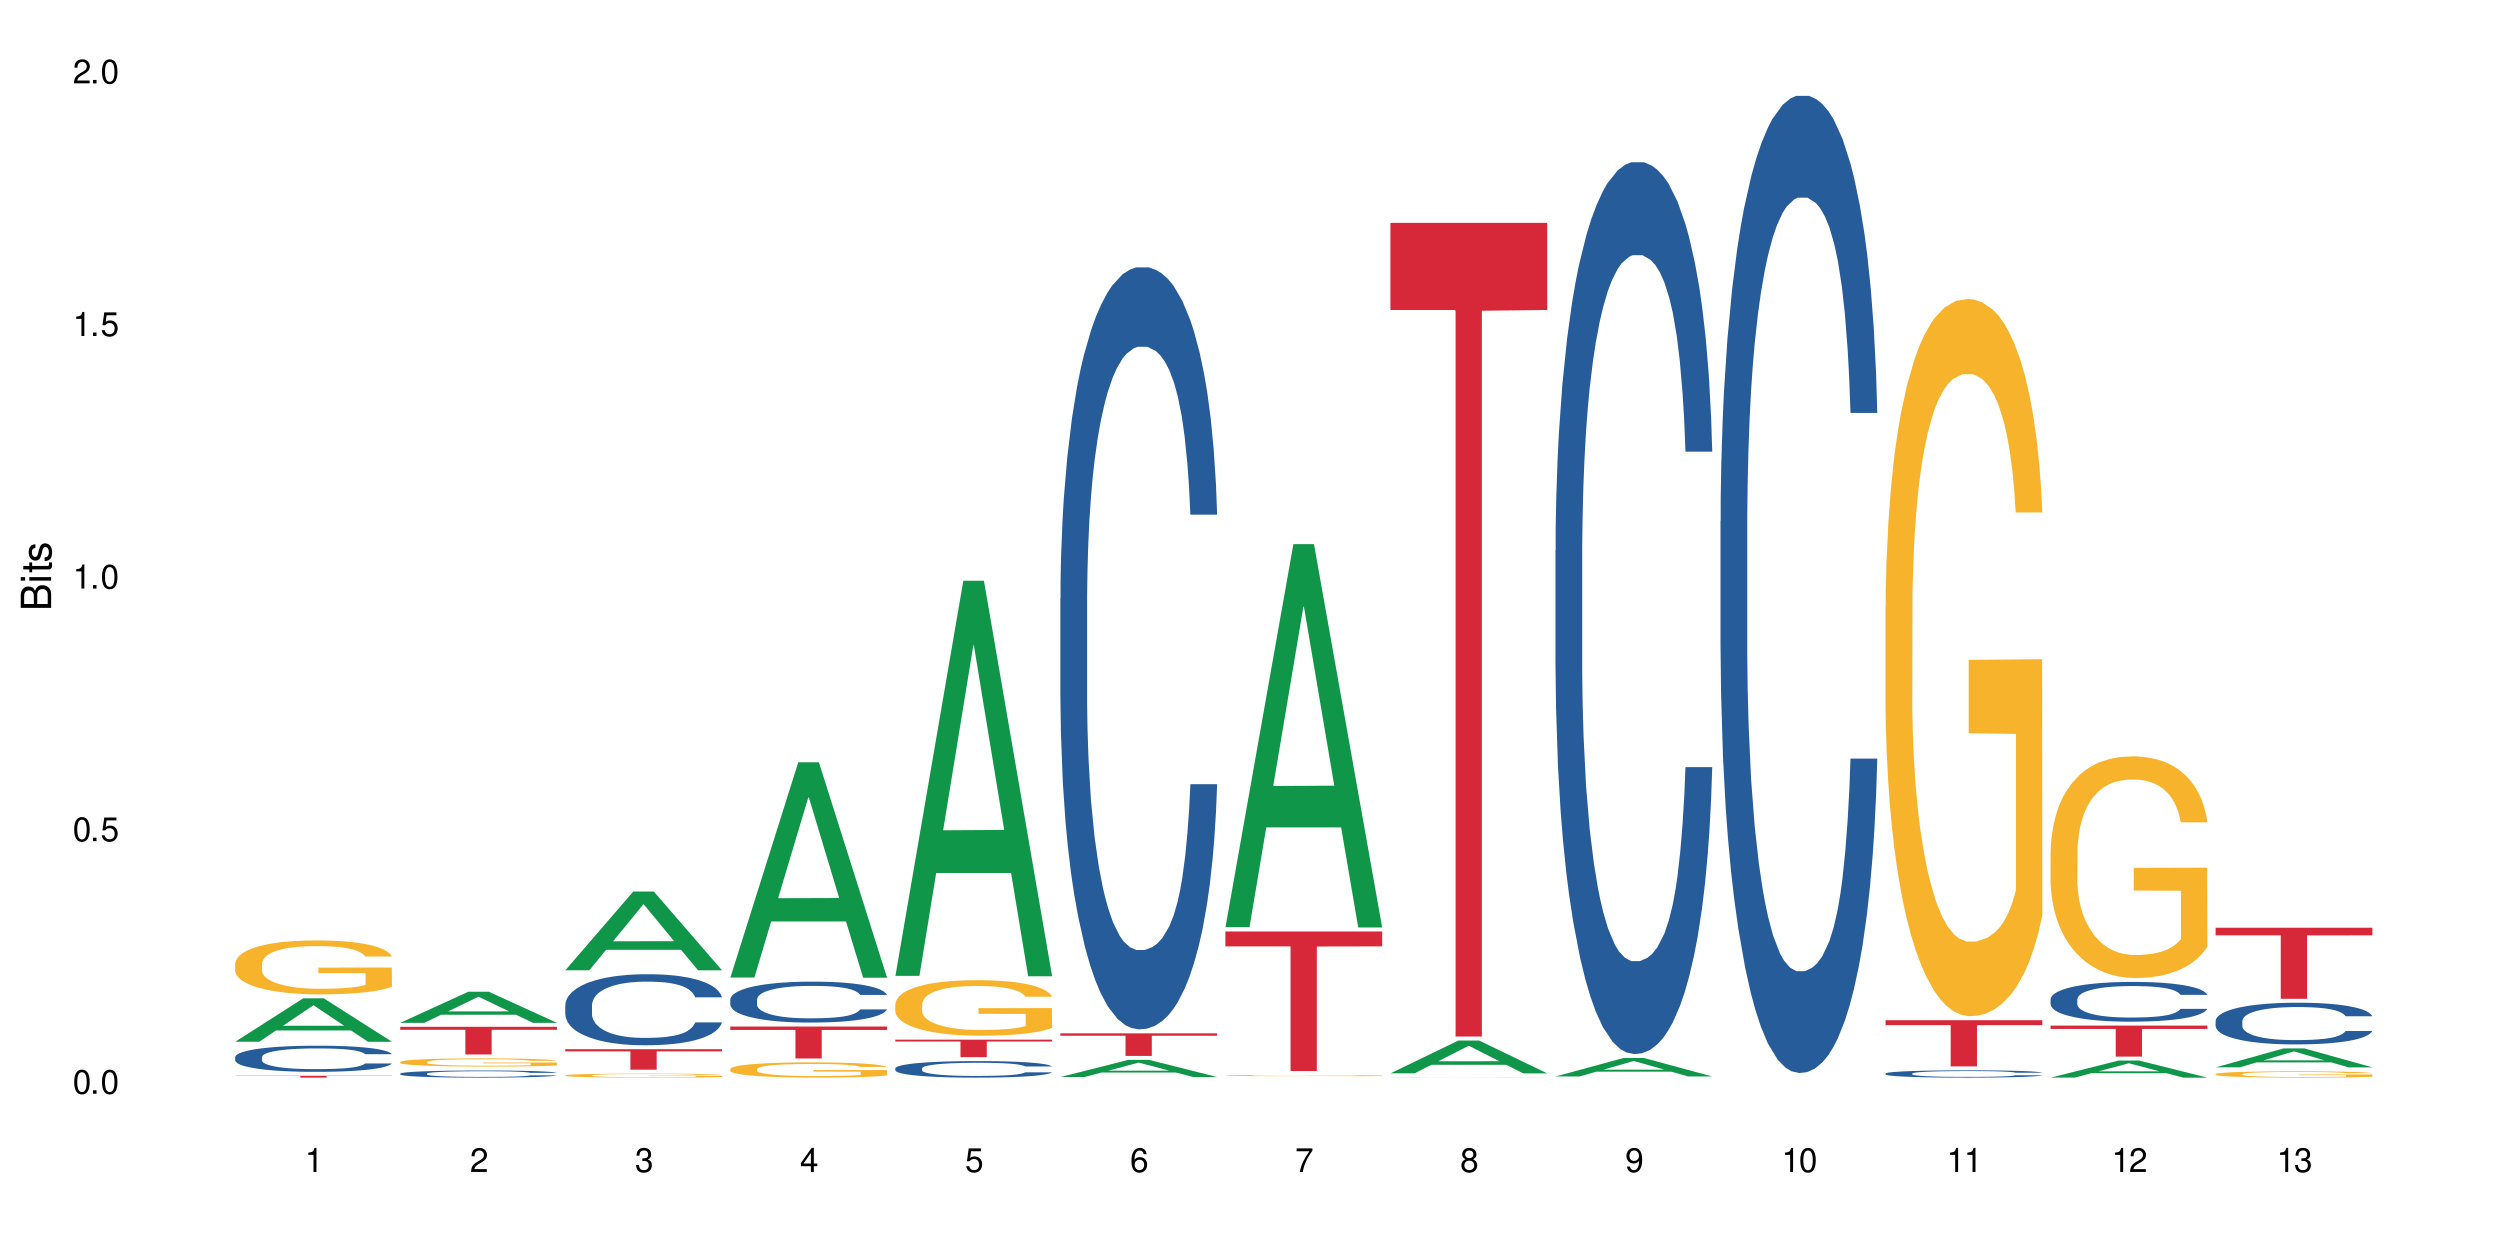 <?xml version="1.0" encoding="UTF-8"?>
<svg xmlns="http://www.w3.org/2000/svg" xmlns:xlink="http://www.w3.org/1999/xlink" width="720" height="360" viewBox="0 0 720 360">
<defs>
<g>
<g id="glyph-0-0">
</g>
<g id="glyph-0-1">
<path d="M 2.641 -6.938 C 2 -6.938 1.422 -6.656 1.078 -6.172 C 0.641 -5.562 0.406 -4.641 0.406 -3.359 C 0.406 -1.016 1.188 0.219 2.641 0.219 C 4.078 0.219 4.859 -1.016 4.859 -3.297 C 4.859 -4.641 4.656 -5.547 4.203 -6.172 C 3.844 -6.656 3.281 -6.938 2.641 -6.938 Z M 2.641 -6.188 C 3.547 -6.188 4 -5.25 4 -3.375 C 4 -1.406 3.562 -0.484 2.625 -0.484 C 1.734 -0.484 1.281 -1.438 1.281 -3.344 C 1.281 -5.25 1.734 -6.188 2.641 -6.188 Z M 2.641 -6.188 "/>
</g>
<g id="glyph-0-2">
<path d="M 1.828 -1 L 0.828 -1 L 0.828 0 L 1.828 0 Z M 1.828 -1 "/>
</g>
<g id="glyph-0-3">
<path d="M 4.562 -6.797 L 1.062 -6.797 L 0.547 -3.094 L 1.328 -3.094 C 1.719 -3.562 2.047 -3.734 2.578 -3.734 C 3.484 -3.734 4.062 -3.109 4.062 -2.094 C 4.062 -1.125 3.484 -0.531 2.578 -0.531 C 1.828 -0.531 1.375 -0.906 1.188 -1.672 L 0.328 -1.672 C 0.453 -1.109 0.547 -0.844 0.75 -0.594 C 1.125 -0.078 1.828 0.219 2.594 0.219 C 3.969 0.219 4.922 -0.781 4.922 -2.219 C 4.922 -3.562 4.031 -4.484 2.719 -4.484 C 2.25 -4.484 1.859 -4.359 1.469 -4.062 L 1.734 -5.969 L 4.562 -5.969 Z M 4.562 -6.797 "/>
</g>
<g id="glyph-0-4">
<path d="M 2.484 -4.938 L 2.484 0 L 3.328 0 L 3.328 -6.938 L 2.766 -6.938 C 2.469 -5.875 2.281 -5.734 0.984 -5.562 L 0.984 -4.938 Z M 2.484 -4.938 "/>
</g>
<g id="glyph-0-5">
<path d="M 4.859 -0.828 L 1.281 -0.828 C 1.359 -1.406 1.672 -1.781 2.5 -2.281 L 3.469 -2.828 C 4.406 -3.344 4.906 -4.062 4.906 -4.906 C 4.906 -5.484 4.672 -6.031 4.266 -6.406 C 3.859 -6.766 3.375 -6.938 2.719 -6.938 C 1.859 -6.938 1.219 -6.625 0.844 -6.031 C 0.609 -5.672 0.5 -5.234 0.484 -4.531 L 1.328 -4.531 C 1.359 -5.016 1.406 -5.281 1.531 -5.516 C 1.75 -5.938 2.188 -6.203 2.703 -6.203 C 3.469 -6.203 4.031 -5.641 4.031 -4.891 C 4.031 -4.344 3.719 -3.859 3.125 -3.516 L 2.234 -3 C 0.812 -2.172 0.406 -1.531 0.328 -0.016 L 4.859 -0.016 Z M 4.859 -0.828 "/>
</g>
<g id="glyph-0-6">
<path d="M 2.125 -3.188 L 2.578 -3.188 C 3.5 -3.188 3.984 -2.766 3.984 -1.922 C 3.984 -1.062 3.469 -0.531 2.594 -0.531 C 1.656 -0.531 1.203 -1 1.156 -2.016 L 0.312 -2.016 C 0.344 -1.453 0.438 -1.094 0.609 -0.781 C 0.953 -0.109 1.625 0.219 2.547 0.219 C 3.953 0.219 4.859 -0.625 4.859 -1.938 C 4.859 -2.828 4.516 -3.297 3.703 -3.594 C 4.344 -3.844 4.656 -4.328 4.656 -5.031 C 4.656 -6.219 3.875 -6.938 2.578 -6.938 C 1.203 -6.938 0.484 -6.172 0.453 -4.703 L 1.297 -4.703 C 1.312 -5.125 1.344 -5.359 1.453 -5.578 C 1.641 -5.969 2.062 -6.203 2.594 -6.203 C 3.344 -6.203 3.797 -5.75 3.797 -5 C 3.797 -4.516 3.609 -4.219 3.25 -4.047 C 3.016 -3.953 2.703 -3.922 2.125 -3.906 Z M 2.125 -3.188 "/>
</g>
<g id="glyph-0-7">
<path d="M 3.141 -1.672 L 3.141 0 L 3.984 0 L 3.984 -1.672 L 4.984 -1.672 L 4.984 -2.438 L 3.984 -2.438 L 3.984 -6.938 L 3.359 -6.938 L 0.266 -2.578 L 0.266 -1.672 Z M 3.141 -2.438 L 1 -2.438 L 3.141 -5.5 Z M 3.141 -2.438 "/>
</g>
<g id="glyph-0-8">
<path d="M 4.781 -5.125 C 4.609 -6.266 3.891 -6.938 2.844 -6.938 C 2.094 -6.938 1.422 -6.578 1.031 -5.953 C 0.594 -5.266 0.406 -4.422 0.406 -3.172 C 0.406 -2 0.578 -1.25 0.984 -0.641 C 1.359 -0.078 1.953 0.219 2.703 0.219 C 3.984 0.219 4.922 -0.75 4.922 -2.094 C 4.922 -3.375 4.062 -4.281 2.844 -4.281 C 2.172 -4.281 1.641 -4.031 1.281 -3.516 C 1.281 -5.234 1.828 -6.188 2.797 -6.188 C 3.391 -6.188 3.797 -5.797 3.938 -5.125 Z M 2.734 -3.531 C 3.547 -3.531 4.062 -2.953 4.062 -2.031 C 4.062 -1.156 3.484 -0.531 2.703 -0.531 C 1.922 -0.531 1.328 -1.188 1.328 -2.078 C 1.328 -2.938 1.906 -3.531 2.734 -3.531 Z M 2.734 -3.531 "/>
</g>
<g id="glyph-0-9">
<path d="M 4.984 -6.797 L 0.438 -6.797 L 0.438 -5.969 L 4.109 -5.969 C 2.5 -3.656 1.828 -2.234 1.328 0 L 2.219 0 C 2.594 -2.172 3.453 -4.047 4.984 -6.094 Z M 4.984 -6.797 "/>
</g>
<g id="glyph-0-10">
<path d="M 3.75 -3.656 C 4.469 -4.094 4.688 -4.438 4.688 -5.078 C 4.688 -6.172 3.844 -6.938 2.641 -6.938 C 1.438 -6.938 0.594 -6.172 0.594 -5.094 C 0.594 -4.438 0.812 -4.094 1.516 -3.656 C 0.734 -3.266 0.359 -2.703 0.359 -1.922 C 0.359 -0.656 1.281 0.219 2.641 0.219 C 3.984 0.219 4.922 -0.656 4.922 -1.922 C 4.922 -2.703 4.531 -3.266 3.75 -3.656 Z M 2.641 -6.188 C 3.359 -6.188 3.812 -5.75 3.812 -5.062 C 3.812 -4.406 3.344 -3.984 2.641 -3.984 C 1.922 -3.984 1.453 -4.406 1.453 -5.078 C 1.453 -5.75 1.922 -6.188 2.641 -6.188 Z M 2.641 -3.266 C 3.484 -3.266 4.062 -2.719 4.062 -1.906 C 4.062 -1.078 3.484 -0.531 2.625 -0.531 C 1.797 -0.531 1.219 -1.094 1.219 -1.906 C 1.219 -2.719 1.781 -3.266 2.641 -3.266 Z M 2.641 -3.266 "/>
</g>
<g id="glyph-0-11">
<path d="M 0.516 -1.578 C 0.672 -0.453 1.406 0.219 2.438 0.219 C 3.188 0.219 3.859 -0.141 4.266 -0.766 C 4.688 -1.453 4.891 -2.297 4.891 -3.547 C 4.891 -4.719 4.703 -5.453 4.312 -6.078 C 3.938 -6.641 3.344 -6.938 2.594 -6.938 C 1.297 -6.938 0.359 -5.969 0.359 -4.625 C 0.359 -3.344 1.234 -2.453 2.453 -2.453 C 3.094 -2.453 3.578 -2.672 4.016 -3.203 C 4 -1.484 3.469 -0.531 2.5 -0.531 C 1.906 -0.531 1.484 -0.906 1.359 -1.578 Z M 2.578 -6.203 C 3.375 -6.203 3.969 -5.531 3.969 -4.641 C 3.969 -3.797 3.391 -3.188 2.547 -3.188 C 1.734 -3.188 1.234 -3.766 1.234 -4.688 C 1.234 -5.562 1.797 -6.203 2.578 -6.203 Z M 2.578 -6.203 "/>
</g>
<g id="glyph-1-0">
</g>
<g id="glyph-1-1">
<path d="M 0 -0.953 L 0 -4.891 C 0 -5.719 -0.234 -6.344 -0.734 -6.797 C -1.188 -7.234 -1.812 -7.469 -2.5 -7.469 C -3.547 -7.469 -4.188 -7 -4.625 -5.875 C -4.984 -6.688 -5.625 -7.094 -6.531 -7.094 C -7.172 -7.094 -7.734 -6.859 -8.141 -6.391 C -8.562 -5.922 -8.75 -5.344 -8.75 -4.5 L -8.75 -0.953 Z M -4.984 -2.062 L -7.766 -2.062 L -7.766 -4.219 C -7.766 -4.844 -7.688 -5.203 -7.453 -5.5 C -7.219 -5.812 -6.859 -5.969 -6.375 -5.969 C -5.891 -5.969 -5.531 -5.812 -5.297 -5.5 C -5.062 -5.203 -4.984 -4.844 -4.984 -4.219 Z M -0.984 -2.062 L -4 -2.062 L -4 -4.781 C -4 -5.766 -3.438 -6.359 -2.484 -6.359 C -1.547 -6.359 -0.984 -5.766 -0.984 -4.781 Z M -0.984 -2.062 "/>
</g>
<g id="glyph-1-2">
<path d="M -6.281 -1.797 L -6.281 -0.797 L 0 -0.797 L 0 -1.797 Z M -8.75 -1.797 L -8.75 -0.797 L -7.484 -0.797 L -7.484 -1.797 Z M -8.75 -1.797 "/>
</g>
<g id="glyph-1-3">
<path d="M -6.281 -3.047 L -6.281 -2.016 L -8.016 -2.016 L -8.016 -1.016 L -6.281 -1.016 L -6.281 -0.172 L -5.469 -0.172 L -5.469 -1.016 L -0.719 -1.016 C -0.078 -1.016 0.281 -1.453 0.281 -2.234 C 0.281 -2.5 0.25 -2.719 0.188 -3.047 L -0.641 -3.047 C -0.609 -2.906 -0.594 -2.766 -0.594 -2.562 C -0.594 -2.141 -0.719 -2.016 -1.156 -2.016 L -5.469 -2.016 L -5.469 -3.047 Z M -6.281 -3.047 "/>
</g>
<g id="glyph-1-4">
<path d="M -4.531 -5.25 C -5.766 -5.25 -6.469 -4.422 -6.469 -2.969 C -6.469 -1.516 -5.719 -0.562 -4.547 -0.562 C -3.562 -0.562 -3.094 -1.062 -2.734 -2.562 L -2.516 -3.484 C -2.344 -4.188 -2.094 -4.469 -1.641 -4.469 C -1.047 -4.469 -0.641 -3.875 -0.641 -3 C -0.641 -2.453 -0.797 -2 -1.062 -1.75 C -1.25 -1.594 -1.422 -1.531 -1.875 -1.469 L -1.875 -0.406 C -0.422 -0.453 0.281 -1.266 0.281 -2.922 C 0.281 -4.5 -0.5 -5.516 -1.719 -5.516 C -2.656 -5.516 -3.172 -4.984 -3.469 -3.734 L -3.703 -2.766 C -3.891 -1.953 -4.156 -1.609 -4.594 -1.609 C -5.188 -1.609 -5.547 -2.125 -5.547 -2.938 C -5.547 -3.75 -5.203 -4.172 -4.531 -4.203 Z M -4.531 -5.25 "/>
</g>
</g>
</defs>
<rect x="-72" y="-36" width="864" height="432" fill="rgb(100%, 100%, 100%)" fill-opacity="1"/>
<path fill-rule="nonzero" fill="rgb(6.275%, 58.824%, 28.235%)" fill-opacity="1" d="M 67.73 300.02 L 67.777 300.008 L 87.316 287.516 L 93.25 287.516 L 112.883 300.031 L 105.984 300.031 L 101.066 296.766 L 79.5 296.766 L 74.676 300.02 L 67.73 300.02 L 81.574 295.414 L 99.086 295.402 L 90.355 289.559 L 90.258 289.547 L 90.164 289.586 L 81.527 295.402 L 81.574 295.414 Z M 67.73 300.02 "/>
<path fill-rule="nonzero" fill="rgb(14.51%, 36.078%, 60%)" fill-opacity="1" d="M 67.73 304.441 L 67.785 304.434 L 67.785 304.27 L 67.953 304.008 L 68.336 303.676 L 68.723 303.449 L 69.715 303.043 L 71.09 302.652 L 72.523 302.352 L 73.566 302.172 L 74.504 302.035 L 76.652 301.781 L 78.027 301.648 L 79.516 301.531 L 81.332 301.414 L 82.652 301.348 L 85.629 301.234 L 87.828 301.188 L 89.535 301.168 L 93.227 301.168 L 95.43 301.195 L 97.027 301.23 L 98.789 301.285 L 100.273 301.348 L 102.863 301.496 L 105.176 301.691 L 106.223 301.801 L 107.875 302.012 L 109.141 302.219 L 110.02 302.398 L 111.012 302.652 L 111.895 302.961 L 112.555 303.312 L 112.883 303.609 L 105.176 303.609 L 104.789 303.332 L 104.348 303.121 L 103.523 302.84 L 102.699 302.641 L 101.543 302.438 L 100.496 302.309 L 99.062 302.18 L 97.797 302.094 L 96.477 302.035 L 95.207 301.992 L 92.785 301.953 L 89.977 301.953 L 88.93 301.965 L 86.785 302.02 L 85.629 302.066 L 83.977 302.164 L 82.82 302.254 L 81.441 302.391 L 80.508 302.508 L 79.352 302.688 L 78.523 302.844 L 77.586 303.07 L 77.035 303.242 L 76.543 303.438 L 76.102 303.664 L 75.77 303.902 L 75.551 304.156 L 75.441 304.406 L 75.441 305.473 L 75.551 305.719 L 75.824 306.008 L 76.543 306.426 L 77.586 306.793 L 78.801 307.078 L 79.957 307.285 L 80.617 307.383 L 81.496 307.492 L 82.875 307.629 L 84.855 307.766 L 86.012 307.824 L 87.773 307.879 L 89.594 307.906 L 92.016 307.906 L 94.164 307.879 L 95.594 307.844 L 97.082 307.789 L 99.117 307.672 L 100.383 307.562 L 101.484 307.43 L 102.312 307.301 L 102.863 307.191 L 103.688 306.977 L 104.348 306.742 L 104.844 306.504 L 105.176 306.27 L 112.883 306.27 L 112.555 306.543 L 112.059 306.812 L 111.562 307.012 L 110.793 307.25 L 109.91 307.465 L 108.645 307.707 L 107.598 307.863 L 106.223 308.035 L 104.957 308.168 L 103.578 308.281 L 101.543 308.422 L 100.219 308.488 L 98.789 308.551 L 97.082 308.605 L 94.934 308.656 L 92.621 308.684 L 90.473 308.688 L 88.16 308.676 L 86.453 308.648 L 84.195 308.586 L 81.387 308.461 L 79.352 308.332 L 77.754 308.199 L 76.375 308.062 L 74.836 307.879 L 72.852 307.574 L 71.641 307.34 L 70.816 307.148 L 69.879 306.879 L 69.219 306.641 L 68.445 306.254 L 67.895 305.766 L 67.73 305.391 Z M 67.73 304.441 "/>
<path fill-rule="nonzero" fill="rgb(96.863%, 70.196%, 16.863%)" fill-opacity="1" d="M 67.73 277.5 L 67.785 277.484 L 67.785 277.203 L 68.008 276.562 L 68.559 275.684 L 69.273 274.961 L 70.043 274.395 L 70.539 274.098 L 71.367 273.672 L 72.082 273.359 L 73.898 272.719 L 76.211 272.125 L 77.477 271.867 L 78.91 271.629 L 80.945 271.359 L 81.883 271.258 L 84.746 271.031 L 87.996 270.891 L 91.574 270.848 L 93.227 270.863 L 95.484 270.918 L 98.566 271.074 L 100.328 271.215 L 101.707 271.359 L 103.137 271.543 L 104.898 271.828 L 106.551 272.168 L 107.875 272.508 L 109.195 272.934 L 110.297 273.387 L 111.234 273.883 L 112.059 274.48 L 112.555 274.977 L 112.883 275.473 L 105.23 275.473 L 104.789 274.977 L 104.293 274.594 L 103.469 274.125 L 102.641 273.785 L 101.816 273.516 L 100.273 273.145 L 98.953 272.918 L 97.301 272.719 L 95.703 272.594 L 93.887 272.508 L 92.785 272.48 L 89.867 272.48 L 87.223 272.578 L 85.684 272.691 L 84.582 272.805 L 83.039 273.02 L 82.102 273.188 L 81.551 273.301 L 79.902 273.742 L 78.801 274.137 L 78.195 274.406 L 77.422 274.832 L 76.871 275.215 L 76.266 275.785 L 75.938 276.211 L 75.496 277.176 L 75.441 279.727 L 75.605 280.266 L 75.938 280.848 L 76.375 281.359 L 77.035 281.898 L 77.699 282.309 L 78.855 282.863 L 79.844 283.23 L 80.617 283.473 L 82.102 283.855 L 82.707 283.984 L 84.141 284.238 L 85.629 284.438 L 87.445 284.605 L 88.82 284.691 L 91.023 284.762 L 93.832 284.762 L 97.137 284.68 L 99.227 284.562 L 100.66 284.449 L 101.598 284.352 L 102.754 284.195 L 103.578 284.055 L 104.348 283.898 L 105.285 283.656 L 105.285 280.266 L 91.684 280.254 L 91.684 278.664 L 112.828 278.648 L 112.883 284.195 L 111.727 284.578 L 110.297 284.949 L 108.918 285.23 L 107.488 285.473 L 105.449 285.742 L 103.797 285.91 L 101.266 286.109 L 98.953 286.238 L 96.531 286.324 L 94.383 286.367 L 91.852 286.379 L 89.594 286.352 L 87.168 286.266 L 85.242 286.152 L 83.48 286.012 L 81.719 285.828 L 79.516 285.527 L 78.082 285.289 L 76.598 284.988 L 75.109 284.637 L 73.789 284.254 L 72.906 283.953 L 72.027 283.613 L 71.09 283.188 L 70.207 282.707 L 69.547 282.266 L 68.941 281.77 L 68.5 281.301 L 68.062 280.664 L 67.84 280.152 L 67.73 279.715 Z M 67.73 277.5 "/>
<path fill-rule="nonzero" fill="rgb(83.922%, 15.686%, 22.353%)" fill-opacity="1" d="M 67.73 309.824 L 112.883 309.824 L 112.883 309.883 L 94.066 309.883 L 94.066 310.359 L 86.496 310.359 L 86.496 309.883 L 67.73 309.883 Z M 67.73 309.824 "/>
<path fill-rule="nonzero" fill="rgb(6.275%, 58.824%, 28.235%)" fill-opacity="1" d="M 115.262 294.578 L 115.309 294.566 L 134.848 285.629 L 140.781 285.629 L 160.414 294.586 L 153.516 294.586 L 148.598 292.246 L 127.031 292.246 L 122.207 294.578 L 115.262 294.578 L 129.105 291.281 L 146.617 291.273 L 137.887 287.094 L 137.789 287.086 L 137.691 287.109 L 129.059 291.273 L 129.105 291.281 Z M 115.262 294.578 "/>
<path fill-rule="nonzero" fill="rgb(14.51%, 36.078%, 60%)" fill-opacity="1" d="M 115.262 309.203 L 115.316 309.199 L 115.316 309.156 L 115.48 309.082 L 115.867 308.992 L 116.254 308.934 L 117.242 308.82 L 118.621 308.715 L 120.051 308.633 L 121.098 308.582 L 122.035 308.547 L 124.184 308.477 L 125.559 308.441 L 127.047 308.41 L 128.863 308.375 L 130.184 308.359 L 133.156 308.328 L 135.359 308.316 L 137.066 308.309 L 140.758 308.309 L 142.961 308.316 L 144.555 308.324 L 146.316 308.34 L 147.805 308.359 L 150.395 308.398 L 152.707 308.453 L 153.75 308.48 L 155.402 308.539 L 156.672 308.598 L 157.551 308.645 L 158.543 308.715 L 159.422 308.797 L 160.086 308.895 L 160.414 308.977 L 152.707 308.977 L 152.32 308.898 L 151.879 308.84 L 151.055 308.766 L 150.227 308.711 L 149.07 308.656 L 148.023 308.621 L 146.594 308.586 L 145.328 308.562 L 144.004 308.547 L 142.738 308.535 L 140.316 308.523 L 137.508 308.523 L 136.461 308.527 L 134.312 308.543 L 133.156 308.555 L 131.504 308.582 L 130.348 308.605 L 128.973 308.645 L 128.035 308.676 L 126.879 308.723 L 126.055 308.766 L 125.117 308.828 L 124.566 308.875 L 124.07 308.93 L 123.633 308.988 L 123.301 309.055 L 123.082 309.125 L 122.969 309.191 L 122.969 309.484 L 123.082 309.551 L 123.355 309.629 L 124.07 309.742 L 125.117 309.844 L 126.328 309.922 L 127.484 309.977 L 128.145 310.004 L 129.027 310.035 L 130.402 310.07 L 132.387 310.109 L 133.543 310.125 L 135.305 310.141 L 137.121 310.148 L 139.547 310.148 L 141.691 310.141 L 143.125 310.129 L 144.609 310.113 L 146.648 310.082 L 147.914 310.055 L 149.016 310.02 L 149.844 309.98 L 150.395 309.953 L 151.219 309.895 L 151.879 309.828 L 152.375 309.766 L 152.707 309.699 L 160.414 309.699 L 160.086 309.777 L 159.59 309.848 L 159.094 309.902 L 158.324 309.969 L 157.441 310.027 L 156.176 310.094 L 155.129 310.137 L 153.75 310.184 L 152.484 310.219 L 151.109 310.25 L 149.07 310.289 L 147.75 310.305 L 146.316 310.324 L 144.609 310.34 L 142.465 310.352 L 140.152 310.359 L 138.004 310.359 L 135.691 310.355 L 133.984 310.348 L 131.727 310.332 L 128.918 310.301 L 126.879 310.262 L 125.281 310.227 L 123.906 310.191 L 122.363 310.141 L 120.383 310.059 L 119.172 309.992 L 118.344 309.941 L 117.41 309.867 L 116.746 309.801 L 115.977 309.695 L 115.426 309.562 L 115.262 309.461 Z M 115.262 309.203 "/>
<path fill-rule="nonzero" fill="rgb(96.863%, 70.196%, 16.863%)" fill-opacity="1" d="M 115.262 305.828 L 115.316 305.824 L 115.316 305.781 L 115.535 305.684 L 116.086 305.551 L 116.805 305.441 L 117.574 305.355 L 118.07 305.309 L 118.895 305.246 L 119.609 305.199 L 121.43 305.102 L 123.742 305.012 L 125.008 304.973 L 126.438 304.938 L 128.477 304.895 L 129.414 304.879 L 132.277 304.844 L 135.523 304.824 L 139.105 304.816 L 140.758 304.82 L 143.016 304.828 L 146.098 304.852 L 147.859 304.875 L 149.238 304.895 L 150.668 304.922 L 152.43 304.965 L 154.082 305.016 L 155.402 305.07 L 156.727 305.133 L 157.828 305.203 L 158.762 305.277 L 159.59 305.367 L 160.086 305.445 L 160.414 305.52 L 152.762 305.52 L 152.32 305.445 L 151.824 305.387 L 151 305.316 L 150.172 305.262 L 149.348 305.223 L 147.805 305.164 L 146.484 305.133 L 144.832 305.102 L 143.234 305.082 L 141.418 305.07 L 140.316 305.066 L 137.398 305.066 L 134.754 305.078 L 133.211 305.098 L 132.109 305.113 L 130.57 305.148 L 129.633 305.172 L 129.082 305.191 L 127.43 305.258 L 126.328 305.316 L 125.723 305.359 L 124.953 305.422 L 124.402 305.48 L 123.797 305.566 L 123.465 305.629 L 123.023 305.777 L 122.969 306.164 L 123.137 306.246 L 123.465 306.336 L 123.906 306.41 L 124.566 306.492 L 125.227 306.555 L 126.383 306.641 L 127.375 306.695 L 128.145 306.734 L 129.633 306.789 L 130.238 306.809 L 131.672 306.848 L 133.156 306.879 L 134.973 306.906 L 136.352 306.918 L 138.555 306.93 L 141.363 306.93 L 144.668 306.914 L 146.758 306.898 L 148.191 306.883 L 149.125 306.867 L 150.281 306.844 L 151.109 306.82 L 151.879 306.797 L 152.816 306.762 L 152.816 306.246 L 139.215 306.242 L 139.215 306.004 L 160.359 306 L 160.414 306.844 L 159.258 306.898 L 157.828 306.957 L 156.449 307 L 155.02 307.035 L 152.98 307.078 L 151.328 307.102 L 148.797 307.133 L 146.484 307.152 L 144.059 307.164 L 141.914 307.172 L 139.379 307.172 L 137.121 307.168 L 134.699 307.156 L 132.773 307.141 L 131.012 307.117 L 129.246 307.09 L 127.047 307.043 L 125.613 307.008 L 124.125 306.961 L 122.641 306.91 L 121.316 306.852 L 120.438 306.805 L 119.555 306.754 L 118.621 306.691 L 117.738 306.617 L 117.078 306.551 L 116.473 306.473 L 116.031 306.402 L 115.59 306.305 L 115.371 306.23 L 115.262 306.164 Z M 115.262 305.828 "/>
<path fill-rule="nonzero" fill="rgb(83.922%, 15.686%, 22.353%)" fill-opacity="1" d="M 115.262 295.719 L 160.414 295.719 L 160.414 296.574 L 141.598 296.582 L 141.598 303.684 L 134.023 303.684 L 134.023 296.586 L 133.914 296.574 L 115.262 296.574 Z M 115.262 295.719 "/>
<path fill-rule="nonzero" fill="rgb(6.275%, 58.824%, 28.235%)" fill-opacity="1" d="M 162.793 279.434 L 162.84 279.414 L 182.379 256.766 L 188.312 256.766 L 207.945 279.457 L 201.047 279.457 L 196.125 273.535 L 174.562 273.535 L 169.738 279.434 L 162.793 279.434 L 176.637 271.086 L 194.148 271.062 L 185.418 260.473 L 185.32 260.453 L 185.223 260.516 L 176.59 271.062 L 176.637 271.086 Z M 162.793 279.434 "/>
<path fill-rule="nonzero" fill="rgb(14.51%, 36.078%, 60%)" fill-opacity="1" d="M 162.793 289.488 L 162.848 289.469 L 162.848 289.02 L 163.012 288.309 L 163.398 287.414 L 163.781 286.797 L 164.773 285.695 L 166.148 284.629 L 167.582 283.805 L 168.629 283.32 L 169.562 282.945 L 171.711 282.254 L 173.09 281.902 L 174.574 281.582 L 176.391 281.266 L 177.715 281.078 L 180.688 280.777 L 182.891 280.648 L 184.598 280.594 L 188.285 280.594 L 190.488 280.668 L 192.086 280.762 L 193.848 280.91 L 195.336 281.078 L 197.922 281.488 L 200.234 282.012 L 201.281 282.312 L 202.934 282.891 L 204.199 283.453 L 205.082 283.938 L 206.074 284.629 L 206.953 285.469 L 207.613 286.422 L 207.945 287.227 L 200.234 287.227 L 199.852 286.48 L 199.41 285.898 L 198.582 285.133 L 197.758 284.59 L 196.602 284.051 L 195.555 283.695 L 194.125 283.34 L 192.855 283.113 L 191.535 282.945 L 190.27 282.836 L 187.848 282.723 L 185.039 282.723 L 183.992 282.762 L 181.844 282.91 L 180.688 283.039 L 179.035 283.301 L 177.879 283.547 L 176.504 283.918 L 175.566 284.238 L 174.41 284.723 L 173.586 285.152 L 172.648 285.77 L 172.098 286.234 L 171.602 286.758 L 171.16 287.375 L 170.832 288.031 L 170.609 288.723 L 170.5 289.395 L 170.5 292.289 L 170.609 292.965 L 170.887 293.75 L 171.602 294.887 L 172.648 295.879 L 173.859 296.664 L 175.016 297.223 L 175.676 297.484 L 176.559 297.785 L 177.934 298.16 L 179.918 298.531 L 181.074 298.684 L 182.836 298.832 L 184.652 298.906 L 187.074 298.906 L 189.223 298.832 L 190.656 298.738 L 192.141 298.59 L 194.18 298.27 L 195.445 297.973 L 196.547 297.617 L 197.371 297.262 L 197.922 296.961 L 198.75 296.383 L 199.41 295.746 L 199.906 295.094 L 200.234 294.457 L 207.945 294.457 L 207.613 295.207 L 207.117 295.934 L 206.625 296.477 L 205.852 297.129 L 204.973 297.711 L 203.703 298.363 L 202.66 298.793 L 201.281 299.262 L 200.016 299.617 L 198.641 299.934 L 196.602 300.309 L 195.281 300.496 L 193.848 300.664 L 192.141 300.812 L 189.992 300.941 L 187.68 301.02 L 185.535 301.035 L 183.219 301 L 181.512 300.926 L 179.254 300.758 L 176.449 300.418 L 174.41 300.066 L 172.812 299.711 L 171.438 299.336 L 169.895 298.832 L 167.914 298.008 L 166.699 297.375 L 165.875 296.852 L 164.938 296.121 L 164.277 295.469 L 163.508 294.422 L 162.957 293.094 L 162.793 292.066 Z M 162.793 289.488 "/>
<path fill-rule="nonzero" fill="rgb(96.863%, 70.196%, 16.863%)" fill-opacity="1" d="M 162.793 309.699 L 162.848 309.699 L 162.848 309.676 L 163.066 309.629 L 163.617 309.562 L 164.332 309.512 L 165.105 309.469 L 165.602 309.445 L 166.426 309.414 L 167.141 309.391 L 168.957 309.344 L 171.27 309.297 L 172.539 309.281 L 173.969 309.262 L 176.008 309.242 L 176.941 309.234 L 179.805 309.219 L 183.055 309.207 L 186.633 309.203 L 188.285 309.203 L 190.543 309.207 L 193.629 309.219 L 195.391 309.23 L 196.766 309.242 L 198.199 309.254 L 199.961 309.277 L 201.613 309.301 L 202.934 309.328 L 204.254 309.359 L 205.355 309.395 L 206.293 309.43 L 207.117 309.473 L 207.613 309.512 L 207.945 309.547 L 200.289 309.547 L 199.852 309.512 L 199.355 309.484 L 198.527 309.449 L 197.703 309.422 L 196.875 309.402 L 195.336 309.375 L 194.012 309.359 L 192.363 309.344 L 190.766 309.332 L 188.949 309.328 L 187.848 309.324 L 184.926 309.324 L 182.285 309.332 L 180.742 309.34 L 179.641 309.348 L 178.098 309.367 L 177.164 309.379 L 176.613 309.387 L 174.961 309.418 L 173.859 309.449 L 173.254 309.469 L 172.484 309.5 L 171.934 309.527 L 171.328 309.57 L 170.996 309.602 L 170.555 309.676 L 170.5 309.863 L 170.664 309.906 L 170.996 309.949 L 171.438 309.988 L 172.098 310.027 L 172.758 310.059 L 173.914 310.098 L 174.906 310.125 L 175.676 310.145 L 177.164 310.172 L 177.77 310.184 L 179.199 310.203 L 180.688 310.215 L 182.504 310.23 L 183.883 310.234 L 186.082 310.242 L 188.891 310.242 L 192.195 310.234 L 194.289 310.227 L 195.719 310.219 L 196.656 310.211 L 197.812 310.199 L 198.641 310.188 L 199.41 310.176 L 200.348 310.156 L 200.348 309.906 L 186.746 309.902 L 186.746 309.785 L 207.891 309.785 L 207.945 310.199 L 206.789 310.227 L 205.355 310.254 L 203.98 310.273 L 202.547 310.293 L 200.512 310.312 L 198.859 310.324 L 196.324 310.34 L 194.012 310.352 L 191.59 310.355 L 189.441 310.359 L 184.652 310.359 L 182.23 310.352 L 180.301 310.344 L 176.777 310.32 L 174.574 310.297 L 173.145 310.281 L 171.656 310.258 L 170.172 310.23 L 168.848 310.203 L 167.969 310.18 L 167.086 310.156 L 166.148 310.121 L 165.27 310.086 L 164.609 310.055 L 164.004 310.016 L 163.562 309.984 L 163.121 309.934 L 162.902 309.898 L 162.793 309.863 Z M 162.793 309.699 "/>
<path fill-rule="nonzero" fill="rgb(83.922%, 15.686%, 22.353%)" fill-opacity="1" d="M 162.793 302.172 L 207.945 302.172 L 207.945 302.805 L 189.125 302.809 L 189.125 308.066 L 181.555 308.066 L 181.555 302.812 L 181.445 302.805 L 162.793 302.805 Z M 162.793 302.172 "/>
<path fill-rule="nonzero" fill="rgb(6.275%, 58.824%, 28.235%)" fill-opacity="1" d="M 210.32 281.527 L 210.371 281.469 L 229.906 219.527 L 235.84 219.527 L 255.477 281.586 L 248.578 281.586 L 243.656 265.387 L 222.094 265.387 L 217.27 281.527 L 210.32 281.527 L 224.168 258.684 L 241.68 258.625 L 232.945 229.664 L 232.852 229.605 L 232.754 229.781 L 224.117 258.625 L 224.168 258.684 Z M 210.32 281.527 "/>
<path fill-rule="nonzero" fill="rgb(14.51%, 36.078%, 60%)" fill-opacity="1" d="M 210.32 287.848 L 210.375 287.836 L 210.375 287.578 L 210.543 287.168 L 210.926 286.652 L 211.312 286.297 L 212.305 285.66 L 213.68 285.047 L 215.113 284.574 L 216.16 284.293 L 217.094 284.078 L 219.242 283.68 L 220.617 283.473 L 222.105 283.293 L 223.922 283.109 L 225.246 283 L 228.219 282.828 L 230.422 282.754 L 232.129 282.719 L 235.816 282.719 L 238.02 282.766 L 239.617 282.816 L 241.379 282.902 L 242.863 283 L 245.453 283.238 L 247.766 283.539 L 248.812 283.711 L 250.465 284.047 L 251.73 284.367 L 252.613 284.648 L 253.602 285.047 L 254.484 285.531 L 255.145 286.082 L 255.477 286.543 L 247.766 286.543 L 247.379 286.113 L 246.941 285.777 L 246.113 285.336 L 245.289 285.023 L 244.133 284.711 L 243.086 284.508 L 241.652 284.305 L 240.387 284.176 L 239.066 284.078 L 237.801 284.012 L 235.375 283.949 L 232.566 283.949 L 231.523 283.969 L 229.375 284.055 L 228.219 284.133 L 226.566 284.281 L 225.41 284.422 L 224.031 284.637 L 223.098 284.82 L 221.941 285.102 L 221.113 285.348 L 220.18 285.703 L 219.629 285.973 L 219.133 286.273 L 218.691 286.629 L 218.359 287.008 L 218.141 287.406 L 218.031 287.793 L 218.031 289.461 L 218.141 289.848 L 218.418 290.301 L 219.133 290.957 L 220.18 291.527 L 221.391 291.98 L 222.547 292.305 L 223.207 292.453 L 224.086 292.625 L 225.465 292.844 L 227.445 293.059 L 228.602 293.145 L 230.367 293.23 L 232.184 293.273 L 234.605 293.273 L 236.754 293.23 L 238.184 293.176 L 239.672 293.09 L 241.707 292.906 L 242.977 292.734 L 244.078 292.531 L 244.902 292.324 L 245.453 292.152 L 246.277 291.82 L 246.941 291.453 L 247.438 291.078 L 247.766 290.711 L 255.477 290.711 L 255.145 291.141 L 254.648 291.562 L 254.152 291.875 L 253.383 292.25 L 252.5 292.582 L 251.234 292.961 L 250.188 293.207 L 248.812 293.477 L 247.547 293.684 L 246.168 293.863 L 244.133 294.082 L 242.809 294.188 L 241.379 294.285 L 239.672 294.371 L 237.523 294.445 L 235.211 294.488 L 233.062 294.5 L 230.75 294.48 L 229.043 294.438 L 226.785 294.34 L 223.977 294.145 L 221.941 293.941 L 220.344 293.734 L 218.965 293.52 L 217.426 293.23 L 215.441 292.758 L 214.23 292.391 L 213.406 292.09 L 212.469 291.668 L 211.809 291.293 L 211.039 290.688 L 210.488 289.926 L 210.32 289.332 Z M 210.32 287.848 "/>
<path fill-rule="nonzero" fill="rgb(96.863%, 70.196%, 16.863%)" fill-opacity="1" d="M 210.32 307.848 L 210.375 307.844 L 210.375 307.766 L 210.598 307.586 L 211.148 307.336 L 211.863 307.133 L 212.633 306.973 L 213.129 306.887 L 213.957 306.766 L 214.672 306.68 L 216.488 306.496 L 218.801 306.328 L 220.066 306.258 L 221.5 306.188 L 223.539 306.113 L 224.473 306.086 L 227.336 306.02 L 230.586 305.98 L 234.164 305.969 L 235.816 305.973 L 238.074 305.988 L 241.156 306.031 L 242.922 306.074 L 244.297 306.113 L 245.73 306.164 L 247.492 306.246 L 249.145 306.34 L 250.465 306.438 L 251.785 306.559 L 252.887 306.688 L 253.824 306.828 L 254.648 306.996 L 255.145 307.137 L 255.477 307.277 L 247.82 307.277 L 247.379 307.137 L 246.887 307.027 L 246.059 306.895 L 245.234 306.797 L 244.406 306.723 L 242.863 306.617 L 241.543 306.555 L 239.891 306.496 L 238.293 306.461 L 236.477 306.438 L 235.375 306.43 L 232.457 306.43 L 229.816 306.457 L 228.273 306.488 L 227.172 306.523 L 225.629 306.582 L 224.695 306.629 L 224.145 306.664 L 222.492 306.785 L 221.391 306.898 L 220.785 306.977 L 220.012 307.094 L 219.461 307.203 L 218.855 307.363 L 218.527 307.484 L 218.086 307.758 L 218.031 308.48 L 218.195 308.633 L 218.527 308.797 L 218.965 308.941 L 219.629 309.094 L 220.289 309.211 L 221.445 309.367 L 222.438 309.469 L 223.207 309.539 L 224.695 309.648 L 225.301 309.684 L 226.73 309.754 L 228.219 309.812 L 230.035 309.859 L 231.41 309.883 L 233.613 309.902 L 236.422 309.902 L 239.727 309.879 L 241.82 309.848 L 243.25 309.816 L 244.188 309.789 L 245.344 309.742 L 246.168 309.703 L 246.941 309.66 L 247.875 309.59 L 247.875 308.633 L 234.273 308.629 L 234.273 308.18 L 255.422 308.176 L 255.477 309.742 L 254.32 309.852 L 252.887 309.957 L 251.512 310.035 L 250.078 310.105 L 248.043 310.18 L 246.391 310.227 L 243.855 310.285 L 241.543 310.32 L 239.121 310.344 L 236.973 310.355 L 234.441 310.359 L 232.184 310.352 L 229.758 310.328 L 227.832 310.297 L 226.07 310.258 L 224.309 310.203 L 222.105 310.121 L 220.672 310.051 L 219.188 309.969 L 217.699 309.867 L 216.379 309.758 L 215.496 309.676 L 214.617 309.578 L 213.68 309.457 L 212.801 309.32 L 212.137 309.199 L 211.531 309.059 L 211.094 308.926 L 210.652 308.746 L 210.43 308.602 L 210.32 308.477 Z M 210.32 307.848 "/>
<path fill-rule="nonzero" fill="rgb(83.922%, 15.686%, 22.353%)" fill-opacity="1" d="M 210.32 295.637 L 255.477 295.637 L 255.477 296.621 L 236.656 296.629 L 236.656 304.832 L 229.086 304.832 L 229.086 296.637 L 228.977 296.621 L 210.32 296.621 Z M 210.32 295.637 "/>
<path fill-rule="nonzero" fill="rgb(6.275%, 58.824%, 28.235%)" fill-opacity="1" d="M 257.852 281.051 L 257.898 280.945 L 277.438 167.246 L 283.371 167.246 L 303.004 281.156 L 296.105 281.156 L 291.188 251.422 L 269.621 251.422 L 264.797 281.051 L 257.852 281.051 L 271.695 239.121 L 289.207 239.016 L 280.477 185.855 L 280.379 185.75 L 280.285 186.07 L 271.648 239.016 L 271.695 239.121 Z M 257.852 281.051 "/>
<path fill-rule="nonzero" fill="rgb(14.51%, 36.078%, 60%)" fill-opacity="1" d="M 257.852 307.668 L 257.906 307.664 L 257.906 307.559 L 258.07 307.395 L 258.457 307.184 L 258.844 307.043 L 259.832 306.785 L 261.211 306.535 L 262.641 306.344 L 263.688 306.23 L 264.625 306.145 L 266.773 305.984 L 268.148 305.902 L 269.637 305.828 L 271.453 305.754 L 272.773 305.707 L 275.746 305.641 L 277.949 305.609 L 279.656 305.598 L 283.348 305.598 L 285.551 305.613 L 287.145 305.637 L 288.91 305.668 L 290.395 305.707 L 292.984 305.805 L 295.297 305.926 L 296.344 305.996 L 297.996 306.133 L 299.262 306.262 L 300.141 306.375 L 301.133 306.535 L 302.016 306.734 L 302.676 306.953 L 303.004 307.141 L 295.297 307.141 L 294.91 306.969 L 294.469 306.832 L 293.645 306.652 L 292.816 306.527 L 291.66 306.402 L 290.617 306.32 L 289.184 306.234 L 287.918 306.184 L 286.598 306.145 L 285.328 306.117 L 282.906 306.094 L 280.098 306.094 L 279.051 306.102 L 276.902 306.137 L 275.746 306.168 L 274.098 306.227 L 272.941 306.285 L 271.562 306.371 L 270.625 306.445 L 269.469 306.559 L 268.645 306.66 L 267.707 306.801 L 267.156 306.91 L 266.66 307.031 L 266.223 307.176 L 265.891 307.328 L 265.672 307.492 L 265.562 307.648 L 265.562 308.324 L 265.672 308.48 L 265.945 308.66 L 266.66 308.93 L 267.707 309.16 L 268.918 309.34 L 270.074 309.473 L 270.738 309.531 L 271.617 309.602 L 272.996 309.691 L 274.977 309.777 L 276.133 309.812 L 277.895 309.848 L 279.711 309.863 L 282.137 309.863 L 284.281 309.848 L 285.715 309.824 L 287.203 309.789 L 289.238 309.715 L 290.504 309.645 L 291.605 309.562 L 292.434 309.48 L 292.984 309.41 L 293.809 309.277 L 294.469 309.129 L 294.965 308.977 L 295.297 308.828 L 303.004 308.828 L 302.676 309 L 302.18 309.172 L 301.684 309.297 L 300.914 309.449 L 300.031 309.586 L 298.766 309.738 L 297.719 309.84 L 296.344 309.945 L 295.074 310.031 L 293.699 310.105 L 291.66 310.191 L 290.34 310.234 L 288.91 310.273 L 287.203 310.309 L 285.055 310.34 L 282.742 310.355 L 280.594 310.359 L 278.281 310.352 L 276.574 310.336 L 274.316 310.297 L 271.508 310.219 L 269.469 310.133 L 267.875 310.051 L 266.496 309.965 L 264.953 309.848 L 262.973 309.656 L 261.762 309.508 L 260.934 309.387 L 260 309.215 L 259.34 309.062 L 258.566 308.82 L 258.016 308.508 L 257.852 308.27 Z M 257.852 307.668 "/>
<path fill-rule="nonzero" fill="rgb(96.863%, 70.196%, 16.863%)" fill-opacity="1" d="M 257.852 289.145 L 257.906 289.129 L 257.906 288.836 L 258.125 288.18 L 258.676 287.273 L 259.395 286.531 L 260.164 285.945 L 260.66 285.637 L 261.484 285.199 L 262.203 284.879 L 264.02 284.223 L 266.332 283.609 L 267.598 283.344 L 269.031 283.098 L 271.066 282.82 L 272.004 282.715 L 274.867 282.484 L 278.117 282.336 L 281.695 282.293 L 283.348 282.309 L 285.605 282.367 L 288.688 282.527 L 290.449 282.672 L 291.828 282.82 L 293.258 283.008 L 295.02 283.301 L 296.672 283.652 L 297.996 284.004 L 299.316 284.441 L 300.418 284.906 L 301.352 285.418 L 302.18 286.031 L 302.676 286.543 L 303.004 287.055 L 295.352 287.055 L 294.91 286.543 L 294.414 286.148 L 293.59 285.668 L 292.762 285.316 L 291.938 285.039 L 290.395 284.66 L 289.074 284.426 L 287.422 284.223 L 285.824 284.09 L 284.008 284.004 L 282.906 283.973 L 279.988 283.973 L 277.344 284.074 L 275.805 284.191 L 274.703 284.309 L 273.16 284.527 L 272.223 284.703 L 271.672 284.82 L 270.02 285.273 L 268.918 285.684 L 268.312 285.961 L 267.543 286.398 L 266.992 286.793 L 266.387 287.375 L 266.055 287.816 L 265.617 288.809 L 265.562 291.438 L 265.727 291.992 L 266.055 292.594 L 266.496 293.117 L 267.156 293.672 L 267.82 294.098 L 268.977 294.668 L 269.965 295.047 L 270.738 295.297 L 272.223 295.691 L 272.828 295.82 L 274.262 296.086 L 275.746 296.289 L 277.566 296.465 L 278.941 296.551 L 281.145 296.625 L 283.953 296.625 L 287.258 296.535 L 289.348 296.422 L 290.781 296.305 L 291.719 296.199 L 292.875 296.039 L 293.699 295.895 L 294.469 295.734 L 295.406 295.484 L 295.406 291.992 L 281.805 291.98 L 281.805 290.344 L 302.949 290.328 L 303.004 296.039 L 301.848 296.434 L 300.418 296.816 L 299.039 297.105 L 297.609 297.355 L 295.57 297.633 L 293.918 297.809 L 291.387 298.012 L 289.074 298.145 L 286.652 298.23 L 284.504 298.277 L 281.969 298.289 L 279.711 298.262 L 277.289 298.172 L 275.363 298.055 L 273.602 297.91 L 271.84 297.719 L 269.637 297.414 L 268.203 297.164 L 266.719 296.859 L 265.23 296.492 L 263.91 296.098 L 263.027 295.793 L 262.148 295.441 L 261.211 295.004 L 260.328 294.508 L 259.668 294.055 L 259.062 293.543 L 258.621 293.059 L 258.184 292.402 L 257.961 291.875 L 257.852 291.422 Z M 257.852 289.145 "/>
<path fill-rule="nonzero" fill="rgb(83.922%, 15.686%, 22.353%)" fill-opacity="1" d="M 257.852 299.426 L 303.004 299.426 L 303.004 299.965 L 284.188 299.969 L 284.188 304.461 L 276.617 304.461 L 276.617 299.973 L 276.504 299.965 L 257.852 299.965 Z M 257.852 299.426 "/>
<path fill-rule="nonzero" fill="rgb(6.275%, 58.824%, 28.235%)" fill-opacity="1" d="M 305.383 310.184 L 305.43 310.18 L 324.969 305.238 L 330.902 305.238 L 350.535 310.188 L 343.637 310.188 L 338.715 308.895 L 317.152 308.895 L 312.328 310.184 L 305.383 310.184 L 319.227 308.359 L 336.738 308.355 L 328.008 306.047 L 327.91 306.039 L 327.812 306.055 L 319.18 308.355 L 319.227 308.359 Z M 305.383 310.184 "/>
<path fill-rule="nonzero" fill="rgb(14.51%, 36.078%, 60%)" fill-opacity="1" d="M 305.383 172.492 L 305.438 172.293 L 305.438 167.48 L 305.602 159.855 L 305.988 150.227 L 306.371 143.609 L 307.363 131.773 L 308.742 120.34 L 310.172 111.512 L 311.219 106.297 L 312.156 102.285 L 314.301 94.863 L 315.68 91.051 L 317.164 87.641 L 318.984 84.23 L 320.305 82.227 L 323.277 79.016 L 325.48 77.613 L 327.188 77.008 L 330.879 77.008 L 333.078 77.812 L 334.676 78.816 L 336.438 80.418 L 337.926 82.227 L 340.512 86.637 L 342.828 92.254 L 343.871 95.465 L 345.523 101.684 L 346.789 107.699 L 347.672 112.918 L 348.664 120.34 L 349.543 129.367 L 350.203 139.598 L 350.535 148.223 L 342.828 148.223 L 342.441 140.199 L 342 133.98 L 341.176 125.754 L 340.348 119.938 L 339.191 114.121 L 338.145 110.309 L 336.715 106.496 L 335.449 104.09 L 334.125 102.285 L 332.859 101.082 L 330.438 99.879 L 327.629 99.879 L 326.582 100.277 L 324.434 101.883 L 323.277 103.289 L 321.625 106.098 L 320.469 108.703 L 319.094 112.715 L 318.156 116.125 L 317 121.34 L 316.176 125.957 L 315.238 132.574 L 314.688 137.59 L 314.191 143.207 L 313.75 149.828 L 313.422 156.848 L 313.199 164.27 L 313.09 171.492 L 313.09 202.582 L 313.199 209.805 L 313.477 218.23 L 314.191 230.465 L 315.238 241.098 L 316.449 249.523 L 317.605 255.539 L 318.266 258.348 L 319.148 261.559 L 320.523 265.57 L 322.508 269.582 L 323.664 271.188 L 325.426 272.793 L 327.242 273.594 L 329.664 273.594 L 331.812 272.793 L 333.246 271.789 L 334.73 270.184 L 336.77 266.773 L 338.035 263.566 L 339.137 259.754 L 339.961 255.941 L 340.512 252.734 L 341.34 246.516 L 342 239.695 L 342.496 232.672 L 342.828 225.852 L 350.535 225.852 L 350.203 233.875 L 349.711 241.699 L 349.215 247.516 L 348.441 254.539 L 347.562 260.758 L 346.297 267.777 L 345.25 272.391 L 343.871 277.406 L 342.605 281.219 L 341.23 284.629 L 339.191 288.641 L 337.871 290.645 L 336.438 292.449 L 334.73 294.055 L 332.586 295.461 L 330.27 296.262 L 328.125 296.461 L 325.812 296.062 L 324.105 295.258 L 321.848 293.453 L 319.039 289.844 L 317 286.031 L 315.402 282.219 L 314.027 278.207 L 312.484 272.793 L 310.504 263.965 L 309.293 257.145 L 308.465 251.527 L 307.531 243.707 L 306.867 236.684 L 306.098 225.453 L 305.547 211.211 L 305.383 200.176 Z M 305.383 172.492 "/>
<path fill-rule="nonzero" fill="rgb(83.922%, 15.686%, 22.353%)" fill-opacity="1" d="M 305.383 297.598 L 350.535 297.598 L 350.535 298.293 L 331.719 298.301 L 331.719 304.102 L 324.145 304.102 L 324.145 298.305 L 324.035 298.293 L 305.383 298.293 Z M 305.383 297.598 "/>
<path fill-rule="nonzero" fill="rgb(6.275%, 58.824%, 28.235%)" fill-opacity="1" d="M 352.91 267.016 L 352.961 266.91 L 372.496 156.707 L 378.43 156.707 L 398.066 267.117 L 391.168 267.117 L 386.246 238.297 L 364.684 238.297 L 359.859 267.016 L 352.91 267.016 L 366.758 226.375 L 384.27 226.27 L 375.535 174.746 L 375.441 174.641 L 375.344 174.953 L 366.707 226.27 L 366.758 226.375 Z M 352.91 267.016 "/>
<path fill-rule="nonzero" fill="rgb(96.863%, 70.196%, 16.863%)" fill-opacity="1" d="M 352.91 309.758 L 352.969 309.758 L 352.969 309.75 L 353.188 309.734 L 353.738 309.715 L 354.453 309.699 L 355.227 309.688 L 355.719 309.68 L 356.547 309.672 L 357.262 309.664 L 359.078 309.648 L 361.391 309.637 L 362.66 309.633 L 364.09 309.625 L 366.129 309.621 L 367.062 309.617 L 369.926 309.613 L 373.176 309.609 L 380.664 309.609 L 383.75 309.613 L 385.512 309.617 L 386.887 309.621 L 388.32 309.625 L 390.082 309.629 L 391.734 309.637 L 393.055 309.645 L 394.375 309.656 L 395.477 309.664 L 396.414 309.676 L 397.238 309.688 L 397.734 309.699 L 398.066 309.711 L 390.41 309.711 L 389.973 309.699 L 389.477 309.691 L 388.648 309.68 L 387.824 309.676 L 386.996 309.668 L 385.457 309.66 L 384.133 309.656 L 382.48 309.648 L 380.887 309.648 L 379.066 309.645 L 375.047 309.645 L 372.406 309.648 L 370.863 309.648 L 369.762 309.652 L 368.219 309.656 L 367.285 309.66 L 366.734 309.664 L 365.082 309.672 L 363.98 309.684 L 363.375 309.688 L 362.602 309.699 L 362.055 309.707 L 361.445 309.719 L 361.117 309.727 L 360.676 309.75 L 360.621 309.805 L 360.785 309.816 L 361.117 309.832 L 361.559 309.844 L 362.219 309.855 L 362.879 309.863 L 364.035 309.875 L 365.027 309.883 L 365.797 309.891 L 367.285 309.898 L 367.891 309.902 L 369.32 309.906 L 370.809 309.91 L 372.625 309.914 L 374.004 309.918 L 382.316 309.918 L 384.41 309.914 L 385.84 309.91 L 386.777 309.91 L 387.934 309.906 L 388.758 309.902 L 389.531 309.898 L 390.465 309.895 L 390.465 309.816 L 376.867 309.816 L 376.867 309.781 L 398.012 309.781 L 398.066 309.906 L 396.91 309.914 L 395.477 309.922 L 394.102 309.93 L 392.668 309.934 L 390.633 309.941 L 388.98 309.945 L 386.445 309.949 L 384.133 309.949 L 381.711 309.953 L 372.352 309.953 L 370.422 309.949 L 366.898 309.941 L 364.695 309.934 L 363.266 309.93 L 360.289 309.914 L 358.969 309.906 L 358.09 309.898 L 357.207 309.895 L 356.27 309.883 L 355.391 309.871 L 354.73 309.863 L 354.125 309.852 L 353.242 309.828 L 353.023 309.816 L 352.91 309.805 Z M 352.91 309.758 "/>
<path fill-rule="nonzero" fill="rgb(83.922%, 15.686%, 22.353%)" fill-opacity="1" d="M 352.91 268.254 L 398.066 268.254 L 398.066 272.559 L 379.246 272.598 L 379.246 308.473 L 371.676 308.473 L 371.676 272.633 L 371.566 272.559 L 352.91 272.559 Z M 352.91 268.254 "/>
<path fill-rule="nonzero" fill="rgb(6.275%, 58.824%, 28.235%)" fill-opacity="1" d="M 400.441 309.125 L 400.492 309.117 L 420.027 299.664 L 425.961 299.664 L 445.598 309.133 L 438.699 309.133 L 433.777 306.664 L 412.215 306.664 L 407.391 309.125 L 400.441 309.125 L 414.289 305.641 L 431.801 305.633 L 423.066 301.211 L 422.973 301.203 L 422.875 301.23 L 414.238 305.633 L 414.289 305.641 Z M 400.441 309.125 "/>
<path fill-rule="nonzero" fill="rgb(96.863%, 70.196%, 16.863%)" fill-opacity="1" d="M 400.441 310.309 L 400.496 310.309 L 400.719 310.305 L 401.27 310.297 L 401.984 310.293 L 402.754 310.289 L 403.25 310.289 L 404.078 310.285 L 404.793 310.285 L 406.609 310.281 L 408.922 310.277 L 410.188 310.277 L 411.621 310.273 L 414.594 310.273 L 417.457 310.27 L 428.195 310.27 L 431.277 310.273 L 435.848 310.273 L 437.609 310.277 L 439.262 310.277 L 440.586 310.281 L 441.906 310.281 L 443.008 310.285 L 443.945 310.289 L 444.77 310.293 L 445.266 310.293 L 445.598 310.297 L 437.941 310.297 L 437.5 310.293 L 437.004 310.293 L 436.18 310.289 L 435.355 310.289 L 434.527 310.285 L 432.984 310.285 L 431.664 310.281 L 415.75 310.281 L 414.812 310.285 L 412.613 310.285 L 411.512 310.289 L 410.906 310.289 L 410.133 310.293 L 409.582 310.297 L 408.977 310.301 L 408.648 310.301 L 408.207 310.309 L 408.152 310.32 L 408.316 310.324 L 408.648 310.328 L 409.086 310.332 L 409.75 310.336 L 410.41 310.336 L 411.566 310.34 L 412.555 310.344 L 413.328 310.344 L 414.812 310.348 L 418.34 310.348 L 420.156 310.352 L 431.941 310.352 L 433.371 310.348 L 437.062 310.348 L 437.996 310.344 L 437.996 310.324 L 424.395 310.324 L 424.395 310.316 L 445.539 310.316 L 445.598 310.348 L 444.438 310.352 L 443.008 310.352 L 441.633 310.355 L 438.16 310.355 L 436.512 310.359 L 414.43 310.359 L 412.227 310.355 L 410.793 310.355 L 409.309 310.352 L 407.82 310.352 L 406.5 310.348 L 405.617 310.348 L 404.738 310.344 L 403.801 310.344 L 402.922 310.34 L 402.258 310.336 L 401.652 310.332 L 401.215 310.332 L 400.773 310.328 L 400.551 310.324 L 400.441 310.32 Z M 400.441 310.309 "/>
<path fill-rule="nonzero" fill="rgb(83.922%, 15.686%, 22.353%)" fill-opacity="1" d="M 400.441 64.191 L 445.598 64.191 L 445.598 89.277 L 426.777 89.496 L 426.777 298.527 L 419.207 298.527 L 419.207 89.719 L 419.098 89.277 L 400.441 89.277 Z M 400.441 64.191 "/>
<path fill-rule="nonzero" fill="rgb(6.275%, 58.824%, 28.235%)" fill-opacity="1" d="M 447.973 310.02 L 448.02 310.016 L 467.559 304.711 L 473.492 304.711 L 493.125 310.023 L 486.227 310.023 L 481.309 308.637 L 459.742 308.637 L 454.918 310.02 L 447.973 310.02 L 461.816 308.066 L 479.328 308.059 L 470.598 305.582 L 470.5 305.574 L 470.406 305.59 L 461.77 308.059 L 461.816 308.066 Z M 447.973 310.02 "/>
<path fill-rule="nonzero" fill="rgb(14.51%, 36.078%, 60%)" fill-opacity="1" d="M 447.973 158.484 L 448.027 158.25 L 448.027 152.617 L 448.191 143.695 L 448.578 132.426 L 448.965 124.68 L 449.953 110.828 L 451.332 97.445 L 452.762 87.113 L 453.809 81.012 L 454.746 76.316 L 456.895 67.629 L 458.27 63.168 L 459.758 59.176 L 461.574 55.184 L 462.895 52.836 L 465.867 49.082 L 468.07 47.438 L 469.777 46.734 L 473.469 46.734 L 475.672 47.672 L 477.266 48.848 L 479.027 50.723 L 480.516 52.836 L 483.105 58.004 L 485.418 64.574 L 486.465 68.332 L 488.113 75.609 L 489.383 82.652 L 490.262 88.758 L 491.254 97.445 L 492.137 108.008 L 492.797 119.984 L 493.125 130.078 L 485.418 130.078 L 485.031 120.688 L 484.59 113.41 L 483.766 103.785 L 482.938 96.977 L 481.781 90.168 L 480.734 85.707 L 479.305 81.246 L 478.039 78.426 L 476.715 76.316 L 475.449 74.906 L 473.027 73.496 L 470.219 73.496 L 469.172 73.969 L 467.023 75.844 L 465.867 77.488 L 464.215 80.773 L 463.059 83.828 L 461.684 88.523 L 460.746 92.516 L 459.59 98.617 L 458.766 104.02 L 457.828 111.766 L 457.277 117.637 L 456.781 124.207 L 456.344 131.957 L 456.012 140.172 L 455.793 148.859 L 455.68 157.312 L 455.68 193.703 L 455.793 202.152 L 456.066 212.016 L 456.781 226.336 L 457.828 238.777 L 459.039 248.641 L 460.195 255.684 L 460.859 258.969 L 461.738 262.727 L 463.117 267.422 L 465.098 272.117 L 466.254 273.996 L 468.016 275.875 L 469.832 276.812 L 472.258 276.812 L 474.402 275.875 L 475.836 274.699 L 477.32 272.82 L 479.359 268.832 L 480.625 265.074 L 481.727 260.613 L 482.555 256.152 L 483.105 252.395 L 483.93 245.117 L 484.59 237.137 L 485.086 228.918 L 485.418 220.938 L 493.125 220.938 L 492.797 230.328 L 492.301 239.484 L 491.805 246.293 L 491.035 254.508 L 490.152 261.789 L 488.887 270.004 L 487.84 275.402 L 486.465 281.273 L 485.195 285.734 L 483.82 289.727 L 481.781 294.422 L 480.461 296.77 L 479.027 298.883 L 477.32 300.762 L 475.176 302.402 L 472.863 303.344 L 470.715 303.578 L 468.402 303.109 L 466.695 302.168 L 464.438 300.055 L 461.629 295.828 L 459.59 291.367 L 457.996 286.906 L 456.617 282.211 L 455.074 275.875 L 453.094 265.543 L 451.883 257.562 L 451.055 250.988 L 450.121 241.832 L 449.461 233.613 L 448.688 220.465 L 448.137 203.797 L 447.973 190.887 Z M 447.973 158.484 "/>
<path fill-rule="nonzero" fill="rgb(14.51%, 36.078%, 60%)" fill-opacity="1" d="M 495.504 150.059 L 495.559 149.801 L 495.559 143.625 L 495.723 133.852 L 496.109 121.504 L 496.492 113.012 L 497.484 97.836 L 498.863 83.172 L 500.293 71.855 L 501.34 65.164 L 502.277 60.02 L 504.422 50.504 L 505.801 45.613 L 507.285 41.242 L 509.105 36.867 L 510.426 34.297 L 513.398 30.18 L 515.602 28.379 L 517.309 27.605 L 520.996 27.605 L 523.199 28.637 L 524.797 29.922 L 526.559 31.98 L 528.047 34.297 L 530.633 39.957 L 532.945 47.156 L 533.992 51.273 L 535.645 59.25 L 536.91 66.965 L 537.793 73.656 L 538.785 83.172 L 539.664 94.75 L 540.324 107.867 L 540.656 118.93 L 532.945 118.93 L 532.562 108.641 L 532.121 100.664 L 531.297 90.117 L 530.469 82.66 L 529.312 75.199 L 528.266 70.309 L 526.836 65.422 L 525.566 62.336 L 524.246 60.02 L 522.98 58.477 L 520.559 56.934 L 517.75 56.934 L 516.703 57.449 L 514.555 59.508 L 513.398 61.309 L 511.746 64.91 L 510.59 68.254 L 509.215 73.398 L 508.277 77.77 L 507.121 84.461 L 506.297 90.375 L 505.359 98.863 L 504.809 105.297 L 504.312 112.5 L 503.871 120.988 L 503.543 129.992 L 503.32 139.512 L 503.211 148.77 L 503.211 188.645 L 503.32 197.906 L 503.598 208.711 L 504.312 224.402 L 505.359 238.035 L 506.57 248.84 L 507.727 256.559 L 508.387 260.16 L 509.27 264.277 L 510.645 269.422 L 512.629 274.566 L 513.785 276.625 L 515.547 278.68 L 517.363 279.711 L 519.785 279.711 L 521.934 278.68 L 523.367 277.395 L 524.852 275.336 L 526.891 270.965 L 528.156 266.848 L 529.258 261.961 L 530.082 257.074 L 530.633 252.957 L 531.461 244.98 L 532.121 236.234 L 532.617 227.23 L 532.945 218.484 L 540.656 218.484 L 540.324 228.773 L 539.832 238.809 L 539.336 246.27 L 538.562 255.273 L 537.684 263.246 L 536.418 272.25 L 535.371 278.168 L 533.992 284.598 L 532.727 289.484 L 531.352 293.859 L 529.312 299.004 L 527.992 301.578 L 526.559 303.891 L 524.852 305.949 L 522.703 307.75 L 520.391 308.781 L 518.246 309.035 L 515.934 308.523 L 514.227 307.492 L 511.969 305.18 L 509.16 300.547 L 507.121 295.66 L 505.523 290.773 L 504.148 285.629 L 502.605 278.68 L 500.625 267.363 L 499.414 258.617 L 498.586 251.414 L 497.648 241.379 L 496.988 232.375 L 496.219 217.973 L 495.668 199.707 L 495.504 185.559 Z M 495.504 150.059 "/>
<path fill-rule="nonzero" fill="rgb(14.51%, 36.078%, 60%)" fill-opacity="1" d="M 543.031 309.168 L 543.086 309.168 L 543.086 309.121 L 543.254 309.047 L 543.637 308.957 L 544.023 308.891 L 545.016 308.777 L 546.391 308.668 L 547.824 308.582 L 548.871 308.531 L 549.805 308.496 L 551.953 308.422 L 553.328 308.387 L 554.816 308.355 L 556.633 308.32 L 557.957 308.301 L 560.93 308.27 L 563.133 308.258 L 564.84 308.25 L 568.527 308.25 L 570.73 308.258 L 572.328 308.27 L 574.09 308.285 L 575.578 308.301 L 578.164 308.344 L 580.477 308.398 L 581.523 308.43 L 583.176 308.488 L 584.441 308.547 L 585.324 308.598 L 586.312 308.668 L 587.195 308.754 L 587.855 308.852 L 588.188 308.938 L 580.477 308.938 L 580.09 308.859 L 579.652 308.801 L 578.824 308.719 L 578 308.664 L 576.844 308.609 L 575.797 308.57 L 574.363 308.535 L 573.098 308.512 L 571.777 308.496 L 570.512 308.484 L 568.086 308.473 L 565.277 308.473 L 564.234 308.477 L 562.086 308.492 L 560.93 308.504 L 559.277 308.531 L 558.121 308.555 L 556.742 308.594 L 555.809 308.629 L 554.652 308.676 L 553.824 308.723 L 552.891 308.785 L 552.34 308.832 L 551.844 308.887 L 551.402 308.953 L 551.07 309.02 L 550.852 309.09 L 550.742 309.16 L 550.742 309.457 L 550.852 309.527 L 551.129 309.609 L 551.844 309.727 L 552.891 309.828 L 554.102 309.91 L 555.258 309.969 L 555.918 309.996 L 556.801 310.023 L 558.176 310.062 L 560.156 310.102 L 561.312 310.117 L 563.078 310.133 L 564.895 310.141 L 567.316 310.141 L 569.465 310.133 L 570.895 310.125 L 572.383 310.109 L 574.422 310.074 L 575.688 310.043 L 576.789 310.008 L 577.613 309.973 L 578.164 309.941 L 578.992 309.879 L 579.652 309.816 L 580.148 309.746 L 580.477 309.684 L 588.188 309.684 L 587.855 309.758 L 587.359 309.836 L 586.863 309.891 L 586.094 309.957 L 585.211 310.016 L 583.945 310.086 L 582.898 310.129 L 581.523 310.176 L 580.258 310.215 L 578.879 310.246 L 576.844 310.285 L 575.52 310.305 L 574.09 310.32 L 572.383 310.336 L 570.234 310.352 L 567.922 310.359 L 565.773 310.359 L 563.461 310.355 L 561.754 310.348 L 559.496 310.332 L 556.688 310.297 L 554.652 310.262 L 553.055 310.223 L 551.68 310.184 L 550.137 310.133 L 548.152 310.047 L 546.941 309.984 L 546.117 309.93 L 545.18 309.855 L 544.52 309.785 L 543.75 309.68 L 543.199 309.543 L 543.031 309.434 Z M 543.031 309.168 "/>
<path fill-rule="nonzero" fill="rgb(96.863%, 70.196%, 16.863%)" fill-opacity="1" d="M 543.031 174.574 L 543.086 174.387 L 543.086 170.613 L 543.309 162.121 L 543.859 150.426 L 544.574 140.805 L 545.344 133.258 L 545.84 129.293 L 546.668 123.633 L 547.383 119.484 L 549.199 110.992 L 551.512 103.07 L 552.777 99.676 L 554.211 96.469 L 556.25 92.883 L 557.184 91.562 L 560.047 88.543 L 563.297 86.656 L 566.875 86.09 L 568.527 86.277 L 570.785 87.035 L 573.871 89.109 L 575.633 90.996 L 577.008 92.883 L 578.441 95.336 L 580.203 99.109 L 581.855 103.637 L 583.176 108.164 L 584.496 113.824 L 585.598 119.859 L 586.535 126.465 L 587.359 134.387 L 587.855 140.992 L 588.188 147.594 L 580.531 147.594 L 580.09 140.992 L 579.598 135.898 L 578.77 129.672 L 577.945 125.145 L 577.117 121.559 L 575.578 116.652 L 574.254 113.637 L 572.602 110.992 L 571.008 109.297 L 569.188 108.164 L 568.086 107.785 L 565.168 107.785 L 562.527 109.105 L 560.984 110.617 L 559.883 112.125 L 558.34 114.957 L 557.406 117.219 L 556.855 118.73 L 555.203 124.578 L 554.102 129.859 L 553.496 133.445 L 552.723 139.105 L 552.172 144.199 L 551.566 151.746 L 551.238 157.406 L 550.797 170.234 L 550.742 204.195 L 550.906 211.363 L 551.238 219.098 L 551.68 225.891 L 552.34 233.059 L 553 238.531 L 554.156 245.887 L 555.148 250.793 L 555.918 254 L 557.406 259.094 L 558.012 260.793 L 559.441 264.188 L 560.93 266.828 L 562.746 269.094 L 564.121 270.227 L 566.324 271.168 L 569.133 271.168 L 572.438 270.035 L 574.531 268.527 L 575.961 267.02 L 576.898 265.699 L 578.055 263.621 L 578.879 261.734 L 579.652 259.66 L 580.586 256.453 L 580.586 211.363 L 566.984 211.176 L 566.984 190.043 L 588.133 189.855 L 588.188 263.621 L 587.031 268.715 L 585.598 273.621 L 584.223 277.395 L 582.789 280.602 L 580.754 284.188 L 579.102 286.449 L 576.566 289.094 L 574.254 290.789 L 571.832 291.922 L 569.684 292.488 L 567.152 292.676 L 564.895 292.301 L 562.473 291.168 L 560.543 289.656 L 558.781 287.77 L 557.02 285.32 L 554.816 281.355 L 553.387 278.148 L 551.898 274.188 L 550.41 269.473 L 549.09 264.379 L 548.207 260.414 L 547.328 255.887 L 546.391 250.227 L 545.512 243.812 L 544.852 237.965 L 544.242 231.359 L 543.805 225.137 L 543.363 216.645 L 543.145 209.852 L 543.031 204.004 Z M 543.031 174.574 "/>
<path fill-rule="nonzero" fill="rgb(83.922%, 15.686%, 22.353%)" fill-opacity="1" d="M 543.031 293.812 L 588.188 293.812 L 588.188 295.234 L 569.367 295.25 L 569.367 307.117 L 561.797 307.117 L 561.797 295.262 L 561.688 295.234 L 543.031 295.234 Z M 543.031 293.812 "/>
<path fill-rule="nonzero" fill="rgb(6.275%, 58.824%, 28.235%)" fill-opacity="1" d="M 590.562 310.355 L 590.609 310.352 L 610.148 305.441 L 616.082 305.441 L 635.715 310.359 L 628.816 310.359 L 623.898 309.078 L 602.332 309.078 L 597.508 310.355 L 590.562 310.355 L 604.406 308.543 L 621.918 308.539 L 613.188 306.242 L 613.09 306.238 L 612.996 306.254 L 604.359 308.539 L 604.406 308.543 Z M 590.562 310.355 "/>
<path fill-rule="nonzero" fill="rgb(14.51%, 36.078%, 60%)" fill-opacity="1" d="M 590.562 287.777 L 590.617 287.77 L 590.617 287.516 L 590.781 287.121 L 591.168 286.617 L 591.555 286.273 L 592.547 285.656 L 593.922 285.062 L 595.352 284.602 L 596.398 284.328 L 597.336 284.121 L 599.484 283.734 L 600.859 283.535 L 602.348 283.359 L 604.164 283.18 L 605.484 283.074 L 608.461 282.906 L 610.66 282.836 L 612.367 282.805 L 616.059 282.805 L 618.262 282.844 L 619.859 282.898 L 621.621 282.98 L 623.105 283.074 L 625.695 283.305 L 628.008 283.598 L 629.055 283.766 L 630.707 284.09 L 631.973 284.402 L 632.852 284.676 L 633.844 285.062 L 634.727 285.531 L 635.387 286.066 L 635.715 286.516 L 628.008 286.516 L 627.621 286.098 L 627.18 285.773 L 626.355 285.344 L 625.531 285.039 L 624.371 284.738 L 623.328 284.539 L 621.895 284.34 L 620.629 284.215 L 619.309 284.121 L 618.039 284.059 L 615.617 283.996 L 612.809 283.996 L 611.762 284.016 L 609.617 284.098 L 608.461 284.172 L 606.809 284.32 L 605.652 284.453 L 604.273 284.664 L 603.34 284.84 L 602.18 285.113 L 601.355 285.355 L 600.418 285.699 L 599.867 285.961 L 599.375 286.254 L 598.934 286.598 L 598.602 286.965 L 598.383 287.352 L 598.273 287.727 L 598.273 289.348 L 598.383 289.723 L 598.656 290.16 L 599.375 290.801 L 600.418 291.352 L 601.633 291.793 L 602.789 292.105 L 603.449 292.254 L 604.328 292.418 L 605.707 292.629 L 607.688 292.836 L 608.844 292.922 L 610.605 293.004 L 612.422 293.047 L 614.848 293.047 L 616.996 293.004 L 618.426 292.953 L 619.914 292.867 L 621.949 292.691 L 623.215 292.523 L 624.316 292.324 L 625.145 292.125 L 625.695 291.961 L 626.52 291.637 L 627.18 291.281 L 627.676 290.914 L 628.008 290.559 L 635.715 290.559 L 635.387 290.977 L 634.891 291.383 L 634.395 291.688 L 633.625 292.055 L 632.742 292.379 L 631.477 292.742 L 630.43 292.984 L 629.055 293.246 L 627.785 293.445 L 626.41 293.621 L 624.371 293.832 L 623.051 293.934 L 621.621 294.027 L 619.914 294.113 L 617.766 294.188 L 615.453 294.227 L 613.305 294.238 L 610.992 294.219 L 609.285 294.176 L 607.027 294.082 L 604.219 293.895 L 602.18 293.695 L 600.586 293.496 L 599.207 293.285 L 597.668 293.004 L 595.684 292.543 L 594.473 292.188 L 593.645 291.898 L 592.711 291.488 L 592.051 291.125 L 591.277 290.539 L 590.727 289.797 L 590.562 289.223 Z M 590.562 287.777 "/>
<path fill-rule="nonzero" fill="rgb(96.863%, 70.196%, 16.863%)" fill-opacity="1" d="M 590.562 245.168 L 590.617 245.109 L 590.617 243.941 L 590.84 241.32 L 591.391 237.703 L 592.105 234.73 L 592.875 232.398 L 593.371 231.176 L 594.195 229.426 L 594.914 228.141 L 596.73 225.52 L 599.043 223.07 L 600.309 222.02 L 601.742 221.027 L 603.777 219.922 L 604.715 219.512 L 607.578 218.578 L 610.828 217.996 L 614.406 217.82 L 616.059 217.879 L 618.316 218.113 L 621.398 218.754 L 623.16 219.336 L 624.539 219.922 L 625.969 220.68 L 627.73 221.844 L 629.383 223.246 L 630.707 224.645 L 632.027 226.395 L 633.129 228.258 L 634.066 230.301 L 634.891 232.75 L 635.387 234.789 L 635.715 236.828 L 628.062 236.828 L 627.621 234.789 L 627.125 233.215 L 626.301 231.289 L 625.473 229.891 L 624.648 228.785 L 623.105 227.266 L 621.785 226.336 L 620.133 225.52 L 618.535 224.992 L 616.719 224.645 L 615.617 224.527 L 612.699 224.527 L 610.055 224.934 L 608.516 225.402 L 607.414 225.867 L 605.871 226.742 L 604.934 227.441 L 604.383 227.91 L 602.73 229.715 L 601.633 231.348 L 601.023 232.457 L 600.254 234.207 L 599.703 235.781 L 599.098 238.113 L 598.766 239.863 L 598.328 243.828 L 598.273 254.32 L 598.438 256.539 L 598.766 258.93 L 599.207 261.027 L 599.867 263.242 L 600.531 264.934 L 601.688 267.207 L 602.676 268.723 L 603.449 269.715 L 604.934 271.289 L 605.539 271.812 L 606.973 272.863 L 608.461 273.68 L 610.277 274.379 L 611.652 274.73 L 613.855 275.02 L 616.664 275.02 L 619.969 274.672 L 622.059 274.203 L 623.492 273.738 L 624.43 273.328 L 625.586 272.688 L 626.41 272.105 L 627.18 271.465 L 628.117 270.473 L 628.117 256.539 L 614.516 256.48 L 614.516 249.949 L 635.66 249.891 L 635.715 272.688 L 634.559 274.262 L 633.129 275.777 L 631.75 276.945 L 630.32 277.938 L 628.281 279.043 L 626.629 279.742 L 624.098 280.559 L 621.785 281.086 L 619.363 281.434 L 617.215 281.609 L 614.68 281.668 L 612.422 281.551 L 610 281.203 L 608.074 280.734 L 606.312 280.152 L 604.551 279.395 L 602.348 278.168 L 600.914 277.18 L 599.43 275.953 L 597.941 274.496 L 596.621 272.922 L 595.738 271.699 L 594.859 270.297 L 593.922 268.547 L 593.039 266.566 L 592.379 264.758 L 591.773 262.719 L 591.332 260.793 L 590.895 258.172 L 590.672 256.07 L 590.562 254.262 Z M 590.562 245.168 "/>
<path fill-rule="nonzero" fill="rgb(83.922%, 15.686%, 22.353%)" fill-opacity="1" d="M 590.562 295.375 L 635.715 295.375 L 635.715 296.328 L 616.898 296.336 L 616.898 304.305 L 609.328 304.305 L 609.328 296.348 L 609.219 296.328 L 590.562 296.328 Z M 590.562 295.375 "/>
<path fill-rule="nonzero" fill="rgb(6.275%, 58.824%, 28.235%)" fill-opacity="1" d="M 638.094 307.398 L 638.141 307.395 L 657.68 301.93 L 663.613 301.93 L 683.246 307.402 L 676.348 307.402 L 671.426 305.977 L 649.863 305.977 L 645.039 307.398 L 638.094 307.398 L 651.938 305.383 L 669.449 305.379 L 660.719 302.824 L 660.621 302.82 L 660.523 302.832 L 651.891 305.379 L 651.938 305.383 Z M 638.094 307.398 "/>
<path fill-rule="nonzero" fill="rgb(14.51%, 36.078%, 60%)" fill-opacity="1" d="M 638.094 294.012 L 638.148 294 L 638.148 293.738 L 638.312 293.32 L 638.699 292.793 L 639.086 292.434 L 640.074 291.785 L 641.453 291.16 L 642.883 290.676 L 643.93 290.391 L 644.867 290.172 L 647.012 289.766 L 648.391 289.559 L 649.879 289.371 L 651.695 289.184 L 653.016 289.074 L 655.988 288.898 L 658.191 288.824 L 659.898 288.789 L 663.59 288.789 L 665.789 288.832 L 667.387 288.891 L 669.148 288.977 L 670.637 289.074 L 673.227 289.316 L 675.539 289.625 L 676.582 289.801 L 678.234 290.141 L 679.504 290.469 L 680.383 290.754 L 681.375 291.16 L 682.254 291.652 L 682.918 292.215 L 683.246 292.684 L 675.539 292.684 L 675.152 292.246 L 674.711 291.906 L 673.887 291.457 L 673.059 291.137 L 671.902 290.82 L 670.855 290.613 L 669.426 290.402 L 668.16 290.27 L 666.836 290.172 L 665.57 290.105 L 663.148 290.039 L 660.34 290.039 L 659.293 290.062 L 657.145 290.152 L 655.988 290.227 L 654.336 290.383 L 653.18 290.523 L 651.805 290.742 L 650.867 290.93 L 649.711 291.215 L 648.887 291.469 L 647.949 291.828 L 647.398 292.105 L 646.902 292.41 L 646.465 292.773 L 646.133 293.156 L 645.914 293.562 L 645.801 293.957 L 645.801 295.66 L 645.914 296.055 L 646.188 296.516 L 646.902 297.184 L 647.949 297.766 L 649.16 298.227 L 650.316 298.555 L 650.977 298.707 L 651.859 298.883 L 653.234 299.105 L 655.219 299.324 L 656.375 299.41 L 658.137 299.5 L 659.953 299.543 L 662.375 299.543 L 664.523 299.5 L 665.957 299.445 L 667.441 299.355 L 669.48 299.168 L 670.746 298.992 L 671.848 298.785 L 672.676 298.578 L 673.227 298.402 L 674.051 298.062 L 674.711 297.688 L 675.207 297.305 L 675.539 296.93 L 683.246 296.93 L 682.918 297.371 L 682.422 297.797 L 681.926 298.117 L 681.152 298.5 L 680.273 298.84 L 679.008 299.223 L 677.961 299.477 L 676.582 299.75 L 675.316 299.961 L 673.941 300.145 L 671.902 300.367 L 670.582 300.477 L 669.148 300.574 L 667.441 300.66 L 665.297 300.738 L 662.984 300.781 L 660.836 300.793 L 658.523 300.773 L 656.816 300.727 L 654.559 300.629 L 651.75 300.43 L 649.711 300.223 L 648.113 300.016 L 646.738 299.797 L 645.195 299.5 L 643.215 299.016 L 642.004 298.645 L 641.176 298.336 L 640.242 297.906 L 639.578 297.523 L 638.809 296.91 L 638.258 296.129 L 638.094 295.527 Z M 638.094 294.012 "/>
<path fill-rule="nonzero" fill="rgb(96.863%, 70.196%, 16.863%)" fill-opacity="1" d="M 638.094 309.32 L 638.148 309.316 L 638.148 309.285 L 638.367 309.211 L 638.918 309.105 L 639.637 309.023 L 640.406 308.957 L 640.902 308.922 L 641.727 308.871 L 642.441 308.832 L 644.262 308.758 L 646.574 308.688 L 647.84 308.66 L 649.27 308.629 L 651.309 308.598 L 652.246 308.586 L 655.109 308.562 L 658.355 308.543 L 661.938 308.539 L 663.59 308.539 L 665.848 308.547 L 668.93 308.566 L 670.691 308.582 L 672.066 308.598 L 673.5 308.621 L 675.262 308.652 L 676.914 308.695 L 678.234 308.734 L 679.559 308.785 L 680.66 308.836 L 681.594 308.895 L 682.422 308.965 L 682.918 309.023 L 683.246 309.082 L 675.594 309.082 L 675.152 309.023 L 674.656 308.977 L 673.832 308.922 L 673.004 308.883 L 672.18 308.852 L 670.637 308.809 L 669.316 308.781 L 667.664 308.758 L 666.066 308.742 L 664.25 308.734 L 663.148 308.73 L 660.23 308.73 L 657.586 308.742 L 656.043 308.754 L 654.941 308.77 L 653.402 308.793 L 652.465 308.812 L 651.914 308.828 L 650.262 308.879 L 649.16 308.926 L 648.555 308.957 L 647.785 309.008 L 647.234 309.051 L 646.629 309.117 L 646.297 309.168 L 645.855 309.281 L 645.801 309.582 L 645.969 309.645 L 646.297 309.711 L 646.738 309.773 L 647.398 309.836 L 648.059 309.883 L 649.215 309.949 L 650.207 309.992 L 650.977 310.02 L 652.465 310.066 L 653.07 310.078 L 654.504 310.109 L 655.988 310.133 L 657.805 310.152 L 659.184 310.164 L 661.387 310.172 L 664.195 310.172 L 667.496 310.16 L 669.59 310.148 L 671.023 310.133 L 671.957 310.121 L 673.113 310.105 L 673.941 310.09 L 674.711 310.07 L 675.648 310.043 L 675.648 309.645 L 662.047 309.641 L 662.047 309.457 L 683.191 309.453 L 683.246 310.105 L 682.09 310.148 L 680.66 310.191 L 679.281 310.227 L 677.852 310.254 L 675.812 310.285 L 674.16 310.305 L 671.629 310.328 L 669.316 310.344 L 666.891 310.355 L 664.746 310.359 L 659.953 310.359 L 657.531 310.348 L 655.605 310.336 L 653.84 310.316 L 652.078 310.297 L 649.879 310.262 L 648.445 310.234 L 646.957 310.199 L 645.473 310.156 L 644.148 310.109 L 643.27 310.078 L 642.387 310.035 L 641.453 309.988 L 640.57 309.93 L 639.91 309.879 L 639.305 309.82 L 638.863 309.766 L 638.422 309.691 L 638.203 309.629 L 638.094 309.578 Z M 638.094 309.32 "/>
<path fill-rule="nonzero" fill="rgb(83.922%, 15.686%, 22.353%)" fill-opacity="1" d="M 638.094 267.188 L 683.246 267.188 L 683.246 269.379 L 664.43 269.398 L 664.43 287.656 L 656.855 287.656 L 656.855 269.418 L 656.746 269.379 L 638.094 269.379 Z M 638.094 267.188 "/>
<g fill="rgb(0%, 0%, 0%)" fill-opacity="1">
<use xlink:href="#glyph-0-1" x="20.965" y="314.993"/>
<use xlink:href="#glyph-0-2" x="25.965" y="314.993"/>
<use xlink:href="#glyph-0-1" x="28.965" y="314.993"/>
</g>
<g fill="rgb(0%, 0%, 0%)" fill-opacity="1">
<use xlink:href="#glyph-0-1" x="20.965" y="242.251"/>
<use xlink:href="#glyph-0-2" x="25.965" y="242.251"/>
<use xlink:href="#glyph-0-3" x="28.965" y="242.251"/>
</g>
<g fill="rgb(0%, 0%, 0%)" fill-opacity="1">
<use xlink:href="#glyph-0-4" x="20.965" y="169.509"/>
<use xlink:href="#glyph-0-2" x="25.965" y="169.509"/>
<use xlink:href="#glyph-0-1" x="28.965" y="169.509"/>
</g>
<g fill="rgb(0%, 0%, 0%)" fill-opacity="1">
<use xlink:href="#glyph-0-4" x="20.965" y="96.767"/>
<use xlink:href="#glyph-0-2" x="25.965" y="96.767"/>
<use xlink:href="#glyph-0-3" x="28.965" y="96.767"/>
</g>
<g fill="rgb(0%, 0%, 0%)" fill-opacity="1">
<use xlink:href="#glyph-0-5" x="20.965" y="24.024"/>
<use xlink:href="#glyph-0-2" x="25.965" y="24.024"/>
<use xlink:href="#glyph-0-1" x="28.965" y="24.024"/>
</g>
<g fill="rgb(0%, 0%, 0%)" fill-opacity="1">
<use xlink:href="#glyph-0-4" x="87.809" y="337.532"/>
</g>
<g fill="rgb(0%, 0%, 0%)" fill-opacity="1">
<use xlink:href="#glyph-0-5" x="135.34" y="337.532"/>
</g>
<g fill="rgb(0%, 0%, 0%)" fill-opacity="1">
<use xlink:href="#glyph-0-6" x="182.867" y="337.532"/>
</g>
<g fill="rgb(0%, 0%, 0%)" fill-opacity="1">
<use xlink:href="#glyph-0-7" x="230.398" y="337.532"/>
</g>
<g fill="rgb(0%, 0%, 0%)" fill-opacity="1">
<use xlink:href="#glyph-0-3" x="277.93" y="337.532"/>
</g>
<g fill="rgb(0%, 0%, 0%)" fill-opacity="1">
<use xlink:href="#glyph-0-8" x="325.457" y="337.532"/>
</g>
<g fill="rgb(0%, 0%, 0%)" fill-opacity="1">
<use xlink:href="#glyph-0-9" x="372.988" y="337.532"/>
</g>
<g fill="rgb(0%, 0%, 0%)" fill-opacity="1">
<use xlink:href="#glyph-0-10" x="420.52" y="337.532"/>
</g>
<g fill="rgb(0%, 0%, 0%)" fill-opacity="1">
<use xlink:href="#glyph-0-11" x="468.051" y="337.532"/>
</g>
<g fill="rgb(0%, 0%, 0%)" fill-opacity="1">
<use xlink:href="#glyph-0-4" x="513.078" y="337.532"/>
<use xlink:href="#glyph-0-1" x="518.078" y="337.532"/>
</g>
<g fill="rgb(0%, 0%, 0%)" fill-opacity="1">
<use xlink:href="#glyph-0-4" x="560.609" y="337.532"/>
<use xlink:href="#glyph-0-4" x="565.609" y="337.532"/>
</g>
<g fill="rgb(0%, 0%, 0%)" fill-opacity="1">
<use xlink:href="#glyph-0-4" x="608.141" y="337.532"/>
<use xlink:href="#glyph-0-5" x="613.141" y="337.532"/>
</g>
<g fill="rgb(0%, 0%, 0%)" fill-opacity="1">
<use xlink:href="#glyph-0-4" x="655.668" y="337.532"/>
<use xlink:href="#glyph-0-6" x="660.668" y="337.532"/>
</g>
<g fill="rgb(0%, 0%, 0%)" fill-opacity="1">
<use xlink:href="#glyph-1-1" x="14.725" y="176.012"/>
<use xlink:href="#glyph-1-2" x="14.725" y="168.012"/>
<use xlink:href="#glyph-1-3" x="14.725" y="165.012"/>
<use xlink:href="#glyph-1-4" x="14.725" y="162.012"/>
</g>
</svg>

